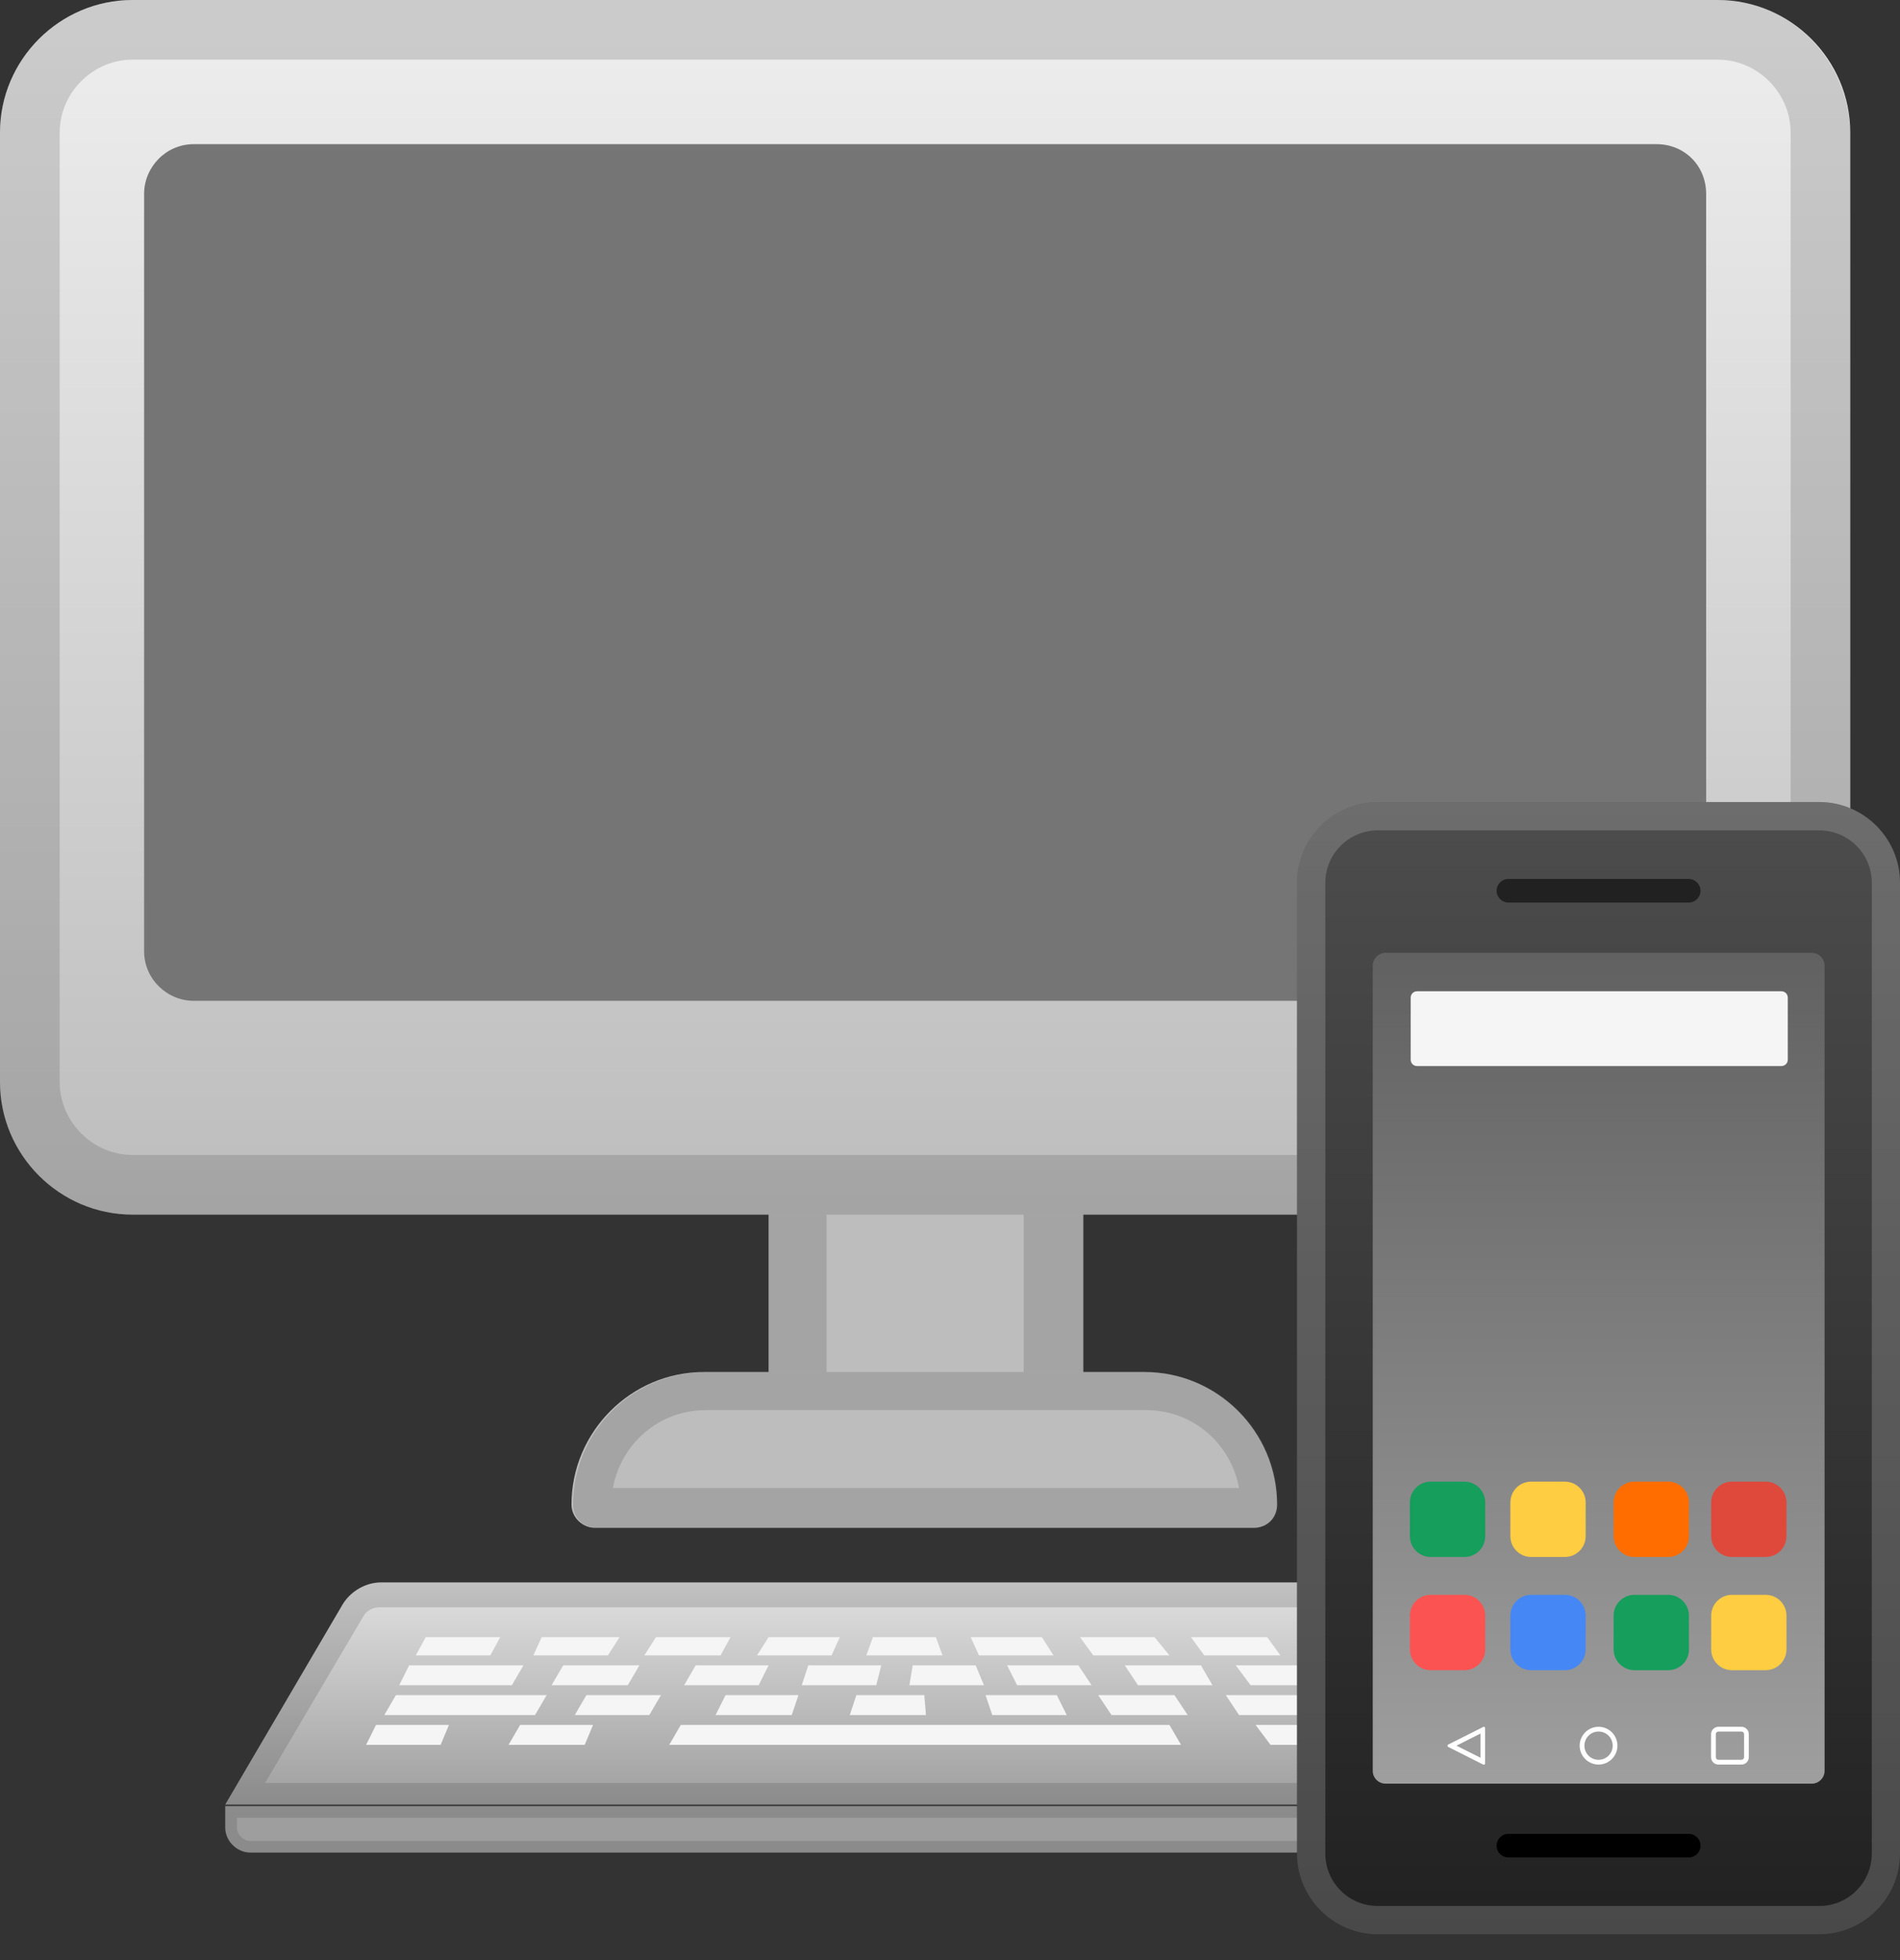 <svg width="32" height="33" viewBox="0 0 32 33" fill="none" xmlns="http://www.w3.org/2000/svg">
<rect x="0" y="0" width="32" height="33" fill="#333333" stroke="none"/>
<path d="M12.945 11.494H18.245V24.41H12.945V11.494Z" fill="#BDBDBD"/>
<path opacity="0.2" d="M17.241 12.498V23.434H13.921V12.498H17.241ZM18.245 11.494H12.945V24.41H18.245V11.494Z" fill="#424242"/>
<path d="M9.625 25.331C9.625 24.104 10.629 23.099 11.857 23.099H19.277C20.505 23.099 21.509 24.104 21.509 25.331C21.509 25.554 21.342 25.722 21.119 25.722H10.015C9.82 25.722 9.625 25.554 9.625 25.331Z" fill="#BDBDBD"/>
<path opacity="0.2" d="M19.305 23.741C20.087 23.741 20.728 24.299 20.868 25.052H10.322C10.462 24.299 11.104 23.741 11.885 23.741H19.305ZM19.305 23.099H11.885C10.657 23.099 9.653 24.104 9.653 25.331C9.653 25.554 9.82 25.722 10.043 25.722H21.147C21.37 25.722 21.537 25.554 21.537 25.331C21.537 24.104 20.533 23.099 19.305 23.099Z" fill="#424242"/>
<path d="M28.93 20.449H2.232C1.005 20.449 0 19.445 0 18.217V2.232C0 1.004 1.005 0 2.232 0H28.93C30.158 0 31.162 1.004 31.162 2.232V18.217C31.134 19.445 30.158 20.449 28.93 20.449Z" fill="url(#paint0_linear_65_257)"/>
<path opacity="0.2" d="M28.93 1.004C29.6 1.004 30.158 1.562 30.158 2.232V18.217C30.158 18.887 29.6 19.445 28.93 19.445H2.232C1.563 19.445 1.005 18.887 1.005 18.217V2.232C1.005 1.562 1.563 1.004 2.232 1.004H28.93ZM28.93 0H2.232C1.005 0 0 1.004 0 2.232V18.217C0 19.445 1.005 20.449 2.232 20.449H28.93C30.158 20.449 31.162 19.445 31.162 18.217V2.232C31.134 1.004 30.158 0 28.93 0Z" fill="#424242"/>
<path d="M27.898 16.85H3.264C2.818 16.85 2.427 16.488 2.427 16.013V3.264C2.427 2.818 2.79 2.427 3.264 2.427H27.898C28.372 2.427 28.735 2.79 28.735 3.264V16.041C28.735 16.488 28.372 16.85 27.898 16.85Z" fill="#757575"/>
<path d="M24.745 26.642H6.417C6.166 26.642 5.915 26.782 5.775 27.005L3.794 30.381H27.396L25.387 26.977C25.248 26.782 24.997 26.642 24.745 26.642Z" fill="url(#paint1_linear_65_257)"/>
<path opacity="0.2" d="M24.745 27.061C24.857 27.061 24.969 27.116 25.024 27.228L26.67 30.018H4.464L6.11 27.228C6.166 27.116 6.277 27.061 6.389 27.061H24.745ZM24.745 26.642H6.417C6.166 26.642 5.915 26.782 5.775 27.005L3.794 30.381H27.396L25.387 26.977C25.248 26.782 24.997 26.642 24.745 26.642Z" fill="#424242"/>
<path d="M8.258 27.87H7.003L7.17 27.563H8.425L8.258 27.87Z" fill="#F5F5F5"/>
<path d="M10.239 27.87H8.983L9.123 27.563H10.434L10.239 27.87Z" fill="#F5F5F5"/>
<path d="M12.136 27.87H10.852L11.048 27.563H12.303L12.136 27.87Z" fill="#F5F5F5"/>
<path d="M14.005 27.87H12.75L12.945 27.563H14.144L14.005 27.87Z" fill="#F5F5F5"/>
<path d="M15.874 27.87H14.591L14.702 27.563H15.762L15.874 27.87Z" fill="#F5F5F5"/>
<path d="M17.743 27.87H16.488L16.348 27.563H17.548L17.743 27.87Z" fill="#F5F5F5"/>
<path d="M19.696 27.87H18.413L18.19 27.563H19.445L19.696 27.87Z" fill="#F5F5F5"/>
<path d="M21.565 27.87H20.282L20.059 27.563H21.342L21.565 27.87Z" fill="#F5F5F5"/>
<path d="M24.104 27.87H22.179L21.956 27.563H23.909L24.104 27.87Z" fill="#F5F5F5"/>
<path d="M23.127 28.372H24.383L24.16 28.037H22.876L23.127 28.372Z" fill="#F5F5F5"/>
<path d="M21.063 28.372H22.318L22.067 28.037H20.812L21.063 28.372Z" fill="#F5F5F5"/>
<path d="M19.166 28.372H20.421L20.226 28.037H18.943L19.166 28.372Z" fill="#F5F5F5"/>
<path d="M17.13 28.372H18.385L18.162 28.037H16.962L17.13 28.372Z" fill="#F5F5F5"/>
<path d="M15.316 28.372H16.572L16.432 28.037H15.372L15.316 28.372Z" fill="#F5F5F5"/>
<path d="M13.503 28.372H14.758L14.842 28.037H13.614L13.503 28.372Z" fill="#F5F5F5"/>
<path d="M11.522 28.372H12.777L12.945 28.037H11.717L11.522 28.372Z" fill="#F5F5F5"/>
<path d="M9.29 28.372H10.573L10.769 28.037H9.486L9.29 28.372Z" fill="#F5F5F5"/>
<path d="M6.724 28.372H8.621L8.816 28.037H6.891L6.724 28.372Z" fill="#F5F5F5"/>
<path d="M18.72 28.874H20.003L19.78 28.539H18.496L18.72 28.874Z" fill="#F5F5F5"/>
<path d="M16.711 28.874H17.966L17.799 28.539H16.599L16.711 28.874Z" fill="#F5F5F5"/>
<path d="M14.312 28.874H15.595L15.567 28.539H14.423L14.312 28.874Z" fill="#F5F5F5"/>
<path d="M12.052 28.874H13.335L13.447 28.539H12.22L12.052 28.874Z" fill="#F5F5F5"/>
<path d="M9.681 28.874H10.936L11.132 28.539H9.876L9.681 28.874Z" fill="#F5F5F5"/>
<path d="M6.473 28.874H9.011L9.207 28.539H6.668L6.473 28.874Z" fill="#F5F5F5"/>
<path d="M20.868 28.874H24.662L24.439 28.539H20.645L20.868 28.874Z" fill="#F5F5F5"/>
<path d="M23.741 29.376H25.024L24.773 29.041H23.49L23.741 29.376Z" fill="#F5F5F5"/>
<path d="M21.398 29.376H22.653L22.402 29.041H21.147L21.398 29.376Z" fill="#F5F5F5"/>
<path d="M11.271 29.376H19.891L19.696 29.041H11.466L11.271 29.376Z" fill="#F5F5F5"/>
<path d="M8.565 29.376H9.848L9.988 29.041H8.76L8.565 29.376Z" fill="#F5F5F5"/>
<path d="M6.166 29.376H7.421L7.561 29.041H6.333L6.166 29.376Z" fill="#F5F5F5"/>
<path d="M26.977 31.189H4.213C3.99 31.189 3.794 30.994 3.794 30.771V30.408H27.396V30.771C27.396 30.994 27.2 31.189 26.977 31.189Z" fill="#9E9E9E"/>
<path opacity="0.2" d="M27.2 30.604V30.771C27.2 30.883 27.089 30.994 26.977 30.994H4.213C4.101 30.994 3.99 30.883 3.99 30.771V30.604H27.2ZM27.396 30.408H3.794V30.771C3.794 30.994 3.99 31.189 4.213 31.189H26.977C27.2 31.189 27.396 30.994 27.396 30.771V30.408Z" fill="#424242"/>
<path d="M30.642 32.567H23.204C22.456 32.567 21.844 31.956 21.844 31.207V14.863C21.844 14.115 22.456 13.503 23.204 13.503H30.64C31.389 13.503 32 14.115 32 14.863V31.206C32.002 31.956 31.39 32.567 30.642 32.567Z" fill="url(#paint2_linear_65_257)"/>
<path opacity="0.2" d="M30.642 13.98C31.13 13.98 31.525 14.377 31.525 14.863V31.206C31.525 31.693 31.128 32.089 30.642 32.089H23.204C22.716 32.089 22.321 31.692 22.321 31.206V14.863C22.321 14.376 22.718 13.98 23.204 13.98H30.642ZM30.642 13.503H23.204C22.456 13.503 21.844 14.115 21.844 14.863V31.206C21.844 31.954 22.456 32.566 23.204 32.566H30.64C31.389 32.566 32 31.954 32 31.206V14.863C32.002 14.115 31.39 13.503 30.642 13.503Z" fill="#EEEEEE"/>
<path d="M30.514 30.03H23.336C23.217 30.03 23.12 29.933 23.12 29.814V16.258C23.12 16.139 23.217 16.042 23.336 16.042H30.514C30.633 16.042 30.73 16.139 30.73 16.258V29.814C30.73 29.932 30.633 30.03 30.514 30.03Z" fill="url(#paint3_linear_65_257)"/>
<path d="M28.442 15.195H25.404C25.295 15.195 25.206 15.106 25.206 14.997C25.206 14.887 25.295 14.798 25.404 14.798H28.442C28.552 14.798 28.64 14.887 28.64 14.997C28.64 15.106 28.552 15.195 28.442 15.195Z" fill="#212121"/>
<path d="M28.442 31.272H25.404C25.295 31.272 25.206 31.183 25.206 31.074C25.206 30.964 25.295 30.875 25.404 30.875H28.442C28.552 30.875 28.64 30.964 28.64 31.074C28.64 31.182 28.552 31.272 28.442 31.272Z" fill="black"/>
<path d="M30.003 17.948H23.866C23.806 17.948 23.759 17.901 23.759 17.84V16.797C23.759 16.736 23.806 16.689 23.866 16.689H30.002C30.062 16.689 30.11 16.736 30.11 16.797V17.84C30.111 17.899 30.062 17.948 30.003 17.948Z" fill="#F5F5F5"/>
<path d="M24.664 26.213H24.095C23.903 26.213 23.746 26.057 23.746 25.863V25.294C23.746 25.102 23.901 24.945 24.095 24.945H24.664C24.856 24.945 25.014 25.101 25.014 25.294V25.863C25.014 26.057 24.858 26.213 24.664 26.213Z" fill="#159E5C"/>
<path d="M24.664 28.119H24.095C23.903 28.119 23.746 27.963 23.746 27.769V27.201C23.746 27.009 23.901 26.851 24.095 26.851H24.664C24.856 26.851 25.014 27.007 25.014 27.201V27.769C25.014 27.963 24.858 28.119 24.664 28.119Z" fill="#FB5352"/>
<path d="M26.356 28.119H25.787C25.595 28.119 25.438 27.963 25.438 27.769V27.201C25.438 27.009 25.593 26.851 25.787 26.851H26.356C26.548 26.851 26.706 27.007 26.706 27.201V27.769C26.706 27.963 26.548 28.119 26.356 28.119Z" fill="#4587F5"/>
<path d="M28.097 28.119H27.527C27.335 28.119 27.177 27.963 27.177 27.769V27.201C27.177 27.009 27.333 26.851 27.527 26.851H28.096C28.288 26.851 28.445 27.007 28.445 27.201V27.769C28.447 27.963 28.289 28.119 28.097 28.119Z" fill="#159E5C"/>
<path d="M29.738 28.119H29.169C28.977 28.119 28.82 27.963 28.82 27.769V27.201C28.82 27.009 28.976 26.851 29.169 26.851H29.738C29.93 26.851 30.088 27.007 30.088 27.201V27.769C30.088 27.963 29.93 28.119 29.738 28.119Z" fill="#FECD41"/>
<path d="M26.356 26.213H25.787C25.595 26.213 25.438 26.057 25.438 25.863V25.294C25.438 25.102 25.593 24.945 25.787 24.945H26.356C26.548 24.945 26.706 25.101 26.706 25.294V25.863C26.706 26.057 26.548 26.213 26.356 26.213Z" fill="#FECD41"/>
<path d="M28.097 26.213H27.527C27.335 26.213 27.177 26.057 27.177 25.863V25.294C27.177 25.102 27.333 24.945 27.527 24.945H28.096C28.288 24.945 28.445 25.101 28.445 25.294V25.863C28.447 26.057 28.289 26.213 28.097 26.213Z" fill="#FF6D00"/>
<path d="M29.738 26.213H29.169C28.977 26.213 28.82 26.057 28.82 25.863V25.294C28.82 25.102 28.976 24.945 29.169 24.945H29.738C29.93 24.945 30.088 25.101 30.088 25.294V25.863C30.088 26.057 29.93 26.213 29.738 26.213Z" fill="#DE493C"/>
<path d="M26.923 29.152C27.055 29.152 27.161 29.258 27.161 29.39C27.161 29.522 27.055 29.628 26.923 29.628C26.791 29.628 26.685 29.522 26.685 29.39C26.685 29.258 26.791 29.152 26.923 29.152ZM26.923 29.072C26.748 29.072 26.605 29.215 26.605 29.39C26.605 29.565 26.748 29.708 26.923 29.708C27.098 29.708 27.241 29.565 27.241 29.39C27.241 29.215 27.098 29.072 26.923 29.072Z" fill="white"/>
<path d="M29.33 29.152C29.354 29.152 29.374 29.172 29.374 29.196V29.584C29.374 29.608 29.354 29.628 29.33 29.628H28.942C28.918 29.628 28.898 29.608 28.898 29.584V29.196C28.898 29.172 28.918 29.152 28.942 29.152H29.33ZM29.33 29.072H28.942C28.874 29.072 28.818 29.128 28.818 29.196V29.584C28.818 29.652 28.874 29.708 28.942 29.708H29.33C29.398 29.708 29.454 29.652 29.454 29.584V29.196C29.454 29.128 29.398 29.072 29.33 29.072Z" fill="white"/>
<path d="M24.934 29.186V29.593L24.529 29.39L24.934 29.186ZM24.99 29.072C24.986 29.072 24.983 29.072 24.98 29.075L24.392 29.371C24.375 29.379 24.375 29.403 24.392 29.412L24.98 29.708C24.983 29.709 24.986 29.711 24.99 29.711C25.002 29.711 25.012 29.701 25.012 29.689V29.094C25.014 29.082 25.002 29.072 24.99 29.072Z" fill="white"/>
<defs>
<linearGradient id="paint0_linear_65_257" x1="15.581" y1="0.063" x2="15.581" y2="20.309" gradientUnits="userSpaceOnUse">
<stop offset="0.004" stop-color="#EEEEEE"/>
<stop offset="1" stop-color="#BDBDBD"/>
</linearGradient>
<linearGradient id="paint1_linear_65_257" x1="15.595" y1="30.395" x2="15.595" y2="26.68" gradientUnits="userSpaceOnUse">
<stop stop-color="#9E9E9E"/>
<stop offset="1" stop-color="#E0E0E0"/>
</linearGradient>
<linearGradient id="paint2_linear_65_257" x1="26.923" y1="32.567" x2="26.923" y2="13.503" gradientUnits="userSpaceOnUse">
<stop offset="0.003" stop-color="#212121"/>
<stop offset="1" stop-color="#4D4D4D"/>
</linearGradient>
<linearGradient id="paint3_linear_65_257" x1="26.924" y1="30.03" x2="26.924" y2="16.041" gradientUnits="userSpaceOnUse">
<stop offset="0.009" stop-color="#9E9E9E"/>
<stop offset="0.999" stop-color="#616161"/>
</linearGradient>
</defs>
</svg>

